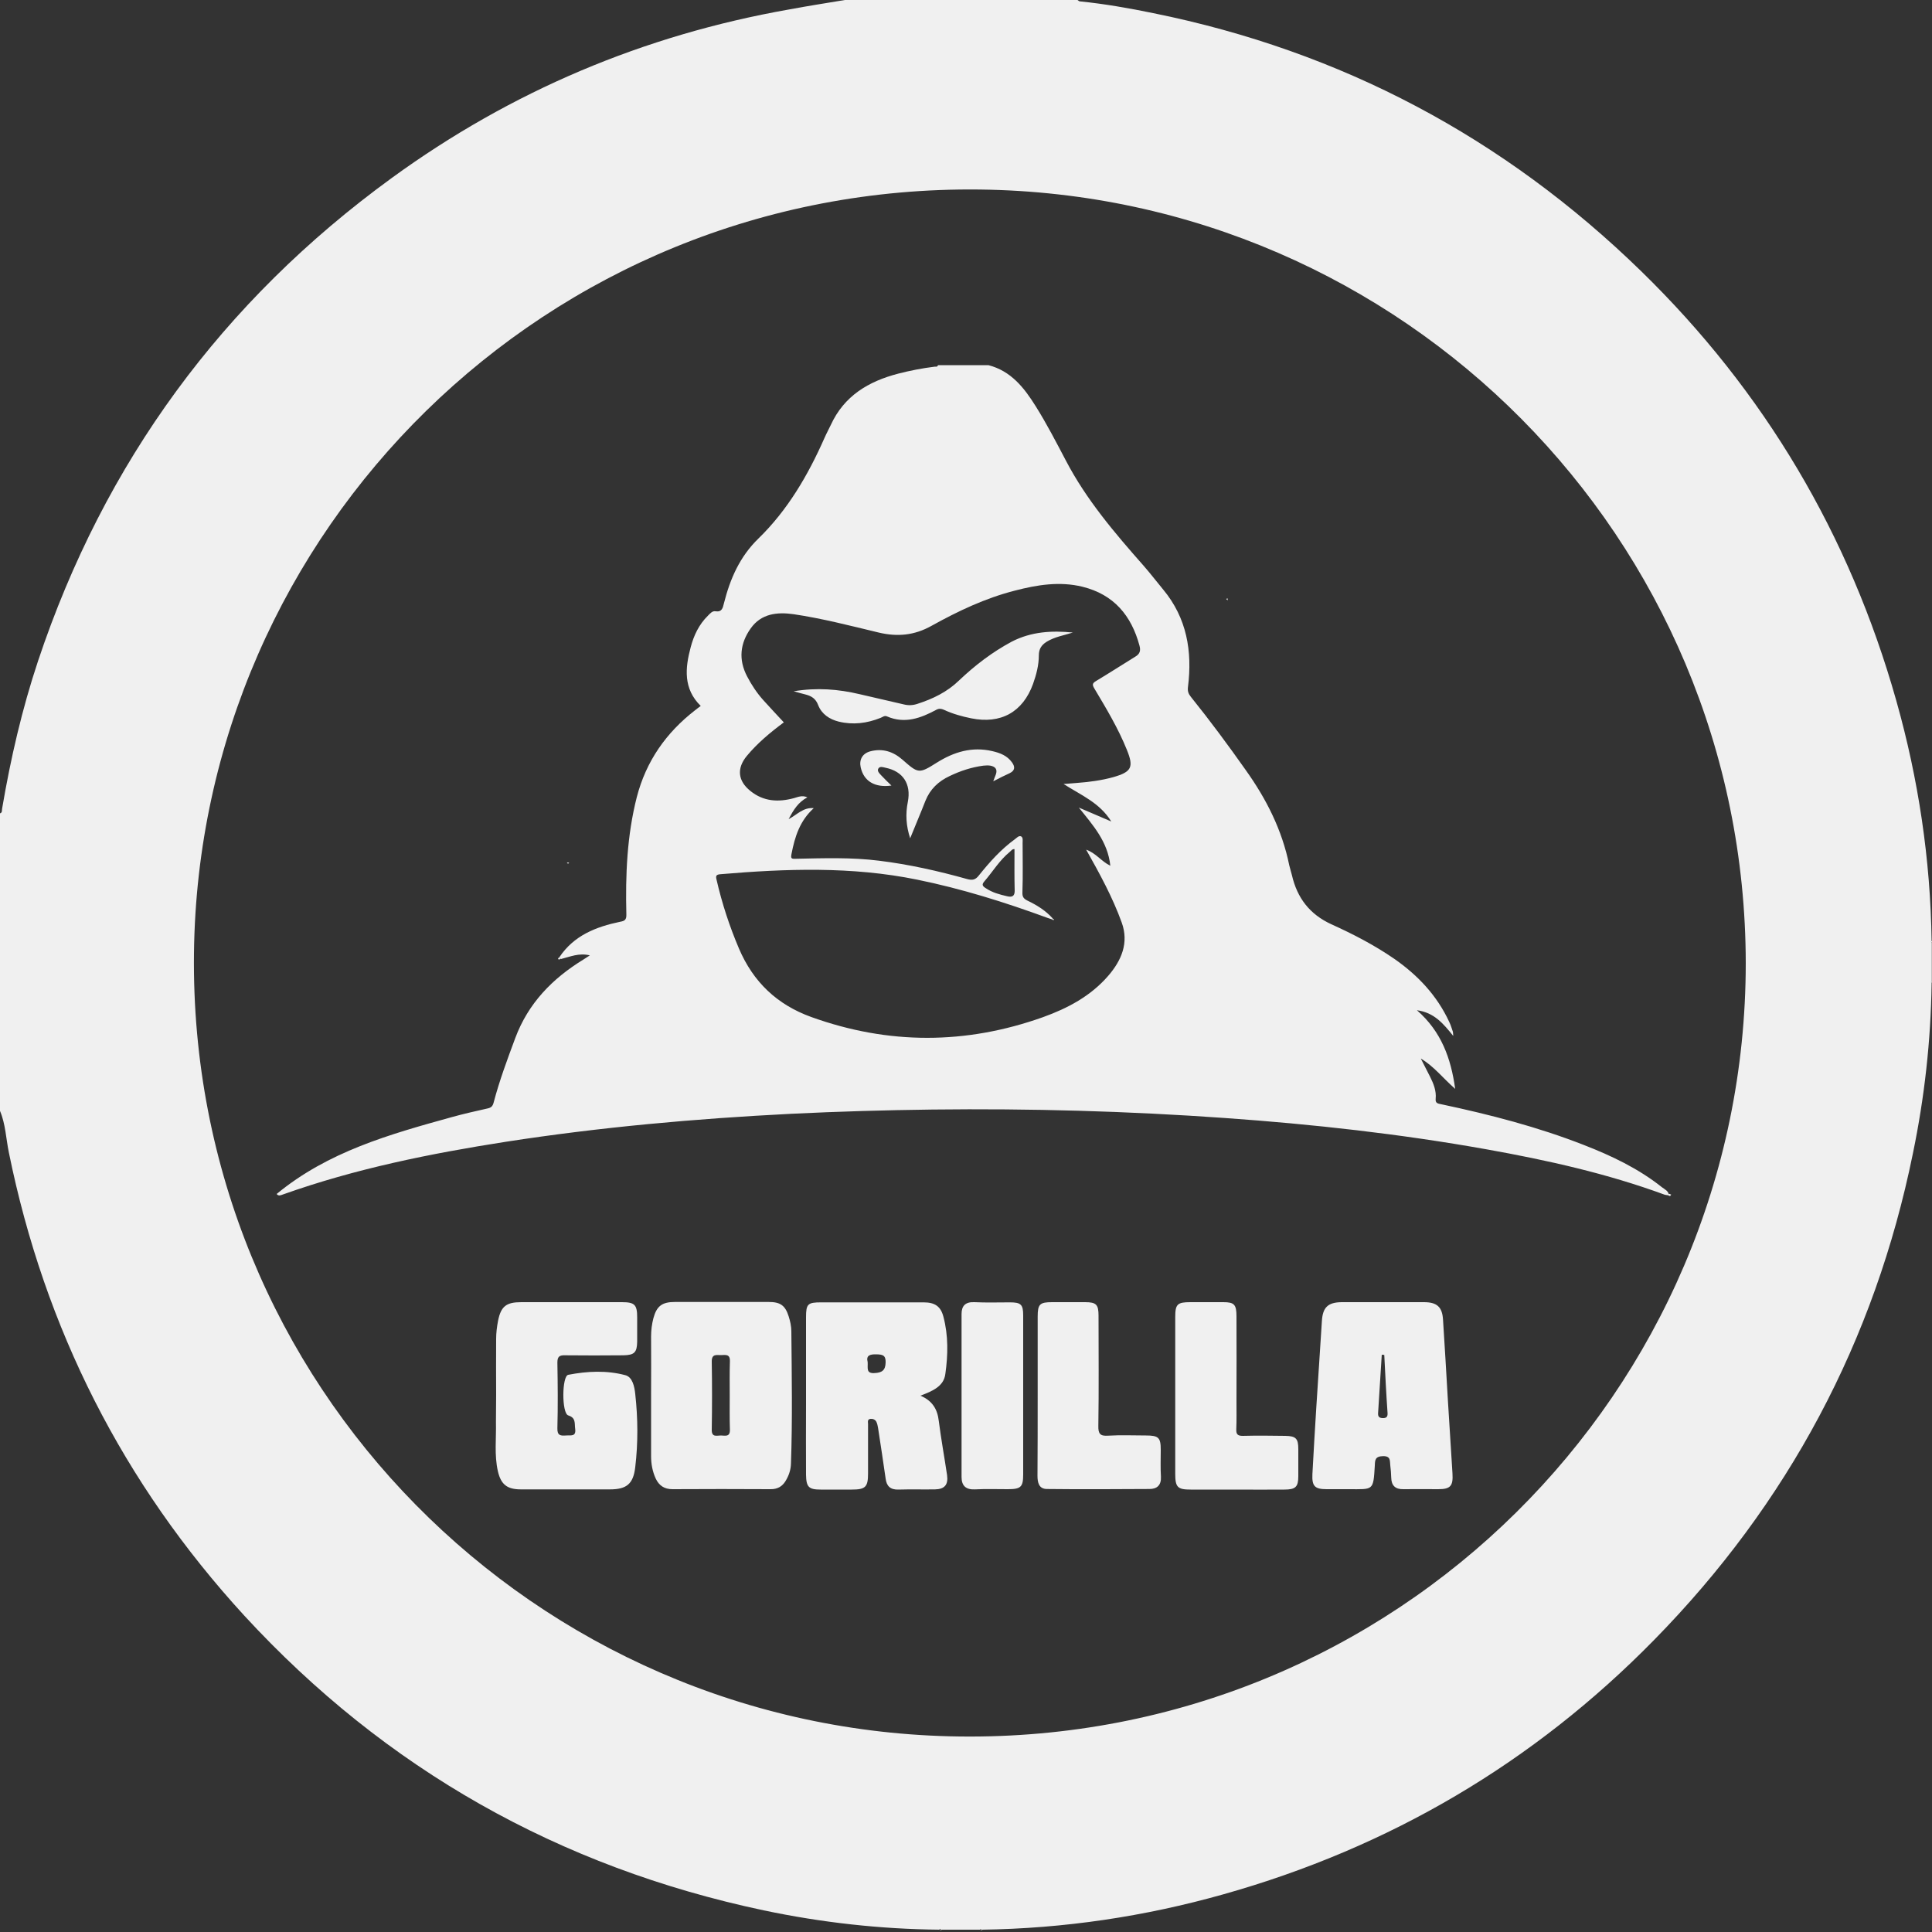 <?xml version="1.0" encoding="utf-8"?>
<!-- Generator: Adobe Illustrator 22.0.0, SVG Export Plug-In . SVG Version: 6.00 Build 0)  -->
<svg version="1.1" id="Layer_1" xmlns="http://www.w3.org/2000/svg" xmlns:xlink="http://www.w3.org/1999/xlink" x="0px" y="0px"
	 viewBox="0 0 1000 1000" style="enable-background:new 0 0 1000 1000;" xml:space="preserve">
<rect x="0" y="0" width="1000" height="1000" fill="#333333" stroke="none"/>
<style type="text/css">
	.st0{fill:#F0F0F0;}
</style>
<g>
	<g>
		<g>
			<path class="st0" d="M437.3,0c40.1,0,80.2,0,120.4,0c0.4,0.2,0.8,0.7,1.2,0.7c12.8,1.3,25.4,3.5,38,6.1
				c97.4,19.7,181.6,64.4,252.6,133.6c63.8,62.2,107.8,136.5,132,222.2c11.5,40.7,17.7,82.2,18.3,124.5c-0.1,0.1-0.4,0.2-0.3,0.3
				c0.1,0.2,0.2,0.4,0.4,0.7c0,6.7,0,13.4,0,20c-0.1,0.1-0.4,0.2-0.4,0.2c0.1,0.2,0.2,0.5,0.3,0.7c-0.4,29.7-3.7,59.1-9.7,88.1
				c-19.8,97.1-64.6,181.1-134,251.8c-62.4,63.6-136.9,107.4-222.9,131.6c-40.8,11.5-82.4,17.7-124.9,18.3c-0.3-0.5-0.7-0.5-1,0
				c-6.7,0-13.4,0-20.1,0c-0.3-0.6-0.6-0.6-1,0c-30.6-0.3-61-3.7-90.9-10c-105.8-22.4-195.7-73.1-268.9-152.6
				C63.7,767.8,23.1,687.7,4.6,596.6C3.1,589.4,2.9,581.9,0,575c0-51.3,0-102.7,0-154c1.3-0.4,0.9-1.6,1.1-2.5
				c4.4-25.9,10.3-51.5,18.6-76.4c34.3-102.8,95.4-186.2,183.1-250c61.7-44.9,130.3-73.9,205.6-87.2C418,3.1,427.7,1.6,437.3,0z
				 M903.6,498.6c-0.2-220.1-177.4-397.9-396.5-400.5C283,95.4,103,274.3,100.4,493.3c-2.7,223.6,176.8,402.9,396.4,405.5
				C722.2,901.6,903.5,720.4,903.6,498.6z"/>
			<path class="st0" d="M999.9,508c0.2,0.3,0.1,0.6,0,1c-0.1-0.2-0.2-0.5-0.3-0.7C999.5,508.2,999.8,508.1,999.9,508z"/>
			<path class="st0" d="M999.9,487c0.2,0.3,0.2,0.6,0,1c-0.1-0.2-0.3-0.4-0.4-0.7C999.5,487.3,999.7,487.1,999.9,487z"/>
			<path class="st0" d="M487.4,998.9L487,999l-0.5-0.1C486.8,998.3,487.1,998.3,487.4,998.9z"/>
			<path class="st0" d="M508.5,998.9L508,999l-0.5-0.1C507.8,998.3,508.2,998.3,508.5,998.9z"/>
			<path class="st0" d="M476.4,722.4c6.2,2.6,8.8,7,9.5,13c1.2,9.4,2.9,18.7,4.3,28.1c0.7,5-1.3,7.3-6.2,7.4
				c-6.3,0.1-12.7-0.1-19,0.1c-4.1,0.1-6.1-1.7-6.6-5.7c-1.2-8.7-2.6-17.4-3.9-26.1c-0.2-1.1-0.4-2.3-0.9-3.3
				c-0.6-1.1-1.7-1.6-3-1.5c-1.8,0.2-1.3,1.7-1.3,2.7c0,8.5,0,17,0,25.5c0,7.1-1.3,8.4-8.5,8.4c-5.3,0-10.7,0-16,0
				c-6.2,0-7.5-1.3-7.6-7.7c-0.1-12.2,0-24.3,0-36.5c0-15,0-30,0-45c0-6.9,0.9-7.7,7.8-7.7c17.7,0,35.4,0,53.1,0
				c5.7,0,8.8,2,10.2,7.4c2.6,9.8,2.4,19.8,1,29.7C488.5,717.5,482.8,720,476.4,722.4z M449.1,705c0.2,3-1,6,3.6,5.7
				c3.8-0.2,5.6-1.4,5.7-5.5c0.1-3.8-1.6-4.1-4.7-4.2C450.2,700.9,448.2,701.6,449.1,705z"/>
			<path class="st0" d="M337,722.2c0-10.2,0.1-20.3,0-30.5c0-3.2,0.4-6.3,1.2-9.4c1.7-6.3,4.5-8.4,11.1-8.4c16.2,0,32.4,0,48.6,0
				c5.9,0,8.5,1.7,10.3,7.4c0.8,2.5,1.4,5.2,1.4,7.8c0.2,22.8,0.6,45.6-0.2,68.5c-0.1,2.9-0.9,5.6-2.3,8.1c-1.7,3.3-4.3,5.2-8.4,5.1
				c-16.9-0.1-33.8-0.1-50.6,0c-4.3,0-7-1.9-8.7-5.5c-1.7-3.7-2.4-7.6-2.4-11.6C337,743.2,337,732.7,337,722.2z M377.7,722.5
				c0-6-0.1-12,0.1-18c0.1-3.9-2.5-3.1-4.7-3.1s-4.7-0.7-4.7,3.2c0.2,11.8,0.2,23.6,0,35.4c-0.1,4.1,2.6,3,4.7,3s4.8,1,4.7-3
				C377.6,734.2,377.7,728.3,377.7,722.5z"/>
			<path class="st0" d="M256.8,722c0-9.7-0.1-19.3,0-29c0-3.1,0.4-6.3,1-9.4c1.5-7.5,4.3-9.6,12-9.6c17.4,0,34.8,0,52.1,0
				c6.6,0,7.9,1.3,7.9,7.9c0,4.2,0,8.3,0,12.5c-0.1,5.6-1.4,7-7.2,7.1c-10,0.1-20.1,0.1-30.1,0c-3-0.1-4,0.7-4,3.8
				c0.2,11.3,0.3,22.7,0,34c-0.1,3.8,1.7,3.9,4.5,3.7c2.4-0.2,5.3,0.8,4.7-3.5c-0.4-2.9,0.5-5.6-3.6-6.9c-3.4-1.1-3.3-20.3,0-21
				c9.8-1.9,19.9-2.4,29.6,0.2c3.7,1,4.7,5.9,5.1,9.7c1.4,12.6,1.5,25.3,0,37.9c-1,8.7-4.5,11.5-13.1,11.5c-15.4,0-30.7,0-46.1,0
				c-7.1,0-10.3-2.5-11.9-9.4c-1.9-8.4-0.8-16.9-1-25.4C256.7,731.3,256.8,726.7,256.8,722z"/>
			<path class="st0" d="M749.4,724.4c0.8,12.8,1.6,25.6,2.4,38.3c0.4,6.5-1.1,8.1-7.4,8.1c-6,0-12-0.1-18,0
				c-4.2,0.1-6.2-1.9-6.3-5.9c-0.1-2.2-0.2-4.3-0.5-6.5s0.4-4.8-3.8-4.7c-4.1,0.1-4.1,2.1-4.2,4.9c-0.8,13.2-0.7,12.2-13.5,12.2
				c-3.8,0-7.7,0-11.5,0c-6.1,0-7.6-1.6-7.3-7.8c0.6-11.5,1.3-22.9,2-34.3c0.9-14.9,2-29.8,2.9-44.8c0.4-7.2,3.1-9.8,10.2-9.9
				c14.2,0,28.4,0,42.6,0c6.7,0,9.5,2.4,9.9,9C747.8,696.8,748.6,710.6,749.4,724.4z M716.5,701.3c-0.4,0-0.9-0.1-1.3-0.1
				c-0.6,10.1-1.3,20.1-1.9,30.2c-0.1,1.5,0.3,2.5,2.2,2.6s2.8-0.5,2.7-2.5C717.5,721.4,717,711.4,716.5,701.3z"/>
			<path class="st0" d="M537.1,722.5c0-13.7,0-27.3,0-41c0-6.5,1.1-7.5,7.5-7.5c5.7,0,11.4,0,17,0c5.8,0,7,1.2,7,7
				c0,19,0.2,38-0.1,57c-0.1,4.1,0.9,5.4,5.1,5.1c6.5-0.4,13-0.1,19.5-0.1c6.6,0,7.7,1.1,7.7,7.4c0,4.7-0.2,9.3,0.1,14
				c0.2,4.4-2.1,6.3-5.9,6.3c-17.7,0.1-35.4,0.2-53.1,0c-4.2,0-4.9-3.4-4.9-6.8C537.1,750.2,537.1,736.3,537.1,722.5z"/>
			<path class="st0" d="M608.3,722.2c0-13.5,0-27,0-40.5c0-6.7,1.1-7.7,7.9-7.7c5.7,0,11.4,0,17,0s6.8,1.2,6.8,7.3
				c0.1,14.7,0,29.3,0,44c0,4.8,0.1,9.7-0.1,14.5c-0.1,2.7,0.8,3.4,3.4,3.4c7.3-0.2,14.7-0.1,22,0c5.5,0.1,6.7,1.4,6.7,6.9
				c0,4.7,0,9.3,0,14c0,5.5-1.4,6.9-7.2,6.9c-8.3,0.1-16.7,0-25,0c-7.8,0-15.7,0-23.5,0c-6.8,0-8-1.2-8-8.2
				C608.3,749.1,608.3,735.7,608.3,722.2z"/>
			<path class="st0" d="M529.6,722.6c0,13.5,0,27,0,40.5c0,6.6-1.2,7.7-8,7.7c-5.7,0-11.4-0.2-17,0.1c-4.7,0.2-6.9-1.9-6.9-6.4
				c0-28.1,0-56.3,0-84.4c0-4.2,2-6.3,6.6-6.1c6.2,0.3,12.4,0.1,18.5,0.1c5.6,0,6.8,1.1,6.8,6.7
				C529.6,694.6,529.6,708.6,529.6,722.6z"/>
			<path class="st0" d="M727.3,556.6c-0.5-0.3-1.3-0.8-0.8-1.3c0.6-0.6,1.4-0.2,2,0.4C728.1,556,727.7,556.3,727.3,556.6z"/>
			<path class="st0" d="M703.8,501.8c0.1-0.3,0.2-0.6,0.3-0.8c0.2,0.1,0.3,0.2,0.5,0.3C704.4,501.4,704.1,501.5,703.8,501.8
				C703.8,501.7,703.8,501.8,703.8,501.8z"/>
			<path class="st0" d="M293.4,446.4c0.4,0,0.8,0.1,1.2,0.1c-0.2,0.2-0.4,0.4-0.6,0.6C293.8,446.9,293.6,446.6,293.4,446.4z"/>
			<path class="st0" d="M635.3,309.6c0.1,0.4,0.2,0.7,0.2,1.1c-0.3-0.2-0.5-0.4-0.8-0.6C635,309.9,635.2,309.7,635.3,309.6z"/>
		</g>
	</g>
</g>
<g>
	<g>
		<path class="st0" d="M289.5,495.5c7.5-11.3,19-15.8,31.5-18.4c2.2-0.4,3.3-0.9,3.2-3.8c-0.5-20.4,0.3-40.7,5.4-60.7
			c4.8-18.6,15.2-33.4,30.2-45c0.9-0.7,1.9-1.5,2.9-2.2c-9.1-8.9-8.1-19.6-5.2-30.4c1.6-6.1,4.3-11.8,8.9-16.3
			c1.1-1.1,2.3-2.6,3.9-2.3c3.4,0.5,3.8-1.7,4.4-4.1c3.2-12.7,8.2-24.2,17.9-33.6c15.1-14.7,25.6-32.7,34.1-51.9
			c1-2.3,2.2-4.5,3.3-6.8c6.9-15.1,19.5-22.6,34.9-26.6c6.2-1.6,12.4-2.8,18.8-3.6c0.6-0.1,1.5,0.3,1.8-0.8c8.7,0,17.4,0,26.1,0
			c11.7,3,18.5,11.7,24.5,21.3c5.7,9.1,10.6,18.6,15.6,28.1c10.6,20.3,25.3,37.5,40.3,54.5c3.5,4,6.7,8.2,10.1,12.3
			c12.2,14.7,15.1,31.9,12.8,50.3c-0.3,2.2,0.2,3.6,1.5,5.2c9.9,12.3,19.3,25,28.4,37.9c10.7,15,18.8,31,22.5,49.2
			c0.4,1.8,1,3.5,1.4,5.2c2.7,11.7,9.1,20.2,20.4,25.4c11.3,5.1,22.3,10.8,32.6,17.9c12.2,8.5,22.1,19,28.4,32.6
			c0.8,1.6,1.3,3.4,1.9,5.1c0.1,0.4,0.1,0.9,0.2,2.2c-5.1-6.3-9.8-12.1-18.8-13.3c12.6,11,17.6,24.8,19.8,40.7
			c-6.3-5.5-11-11.7-17.8-15.7c1.6,3.1,3.2,6.3,4.8,9.4c1.8,3.6,3.3,7.3,2.9,11.4c-0.3,2.6,1.5,2.5,3.1,2.9
			c25,5.3,49.7,11.7,73.5,21c14.4,5.6,28.3,12.2,40.5,21.9c1.4,1.1,3.5,1.9,3.6,4.2c-0.7-0.1-1.4-0.1-2.1-0.3
			c-29.9-11-60.9-17.9-92.2-23.5c-44.8-8-89.9-13-135.2-16.2c-50.5-3.6-101.1-5-151.8-4.4c-24.3,0.3-48.7,1-73,2.2
			c-49.5,2.5-98.8,6.9-147.8,14.5c-39.1,6.1-77.7,13.9-115.1,27.2c-1.2,0.4-2.4,1.1-3.4-0.2c26.5-21.9,58.5-30.9,90.7-39.8
			c6.1-1.7,12.4-3.1,18.6-4.5c1.7-0.4,2.5-1.1,3-3c3-11.4,7.1-22.4,11.2-33.4c6.7-18,19.2-30.8,35.2-40.6c1-0.6,2-1.3,3.4-2.2
			c-5.6-1.4-10.2,0.7-15,1.9C289.9,495.9,289.7,495.7,289.5,495.5z M544.6,475.9c-0.8-0.3-1.6-0.5-2.4-0.8
			c-22.1-8.1-44.4-15.1-67.5-19.8c-33.8-6.9-67.8-5.7-101.9-2.8c-2.2,0.2-2.4,0.9-1.9,2.9c2.8,12.2,6.7,24.1,11.6,35.6
			c7.4,17.3,19.7,29,37.4,35.4c40,14.4,80,14.3,119.9,0.1c12.8-4.6,24.7-10.9,33.8-21.4c6.9-8,10.8-17.1,7-27.6
			c-4.7-13-11.3-25.1-18.4-37.7c5,1.7,7.9,6.1,12.5,8.3c-1.3-12.5-9-21-16.3-30.1c5.4,2.3,10.7,4.6,16.8,7.2
			c-6-9.7-15.6-13.6-24.7-19.4c2.8-0.2,4.6-0.4,6.3-0.5c6.6-0.5,13.2-1.3,19.6-3.1c9.3-2.7,10.5-5.1,6.9-14
			c-4.5-11.2-10.7-21.5-16.9-31.9c-1.2-2-0.9-2.7,0.9-3.8c6.8-4.1,13.5-8.4,20.3-12.6c2.4-1.4,2.9-3.1,2.2-5.7
			c-4.2-15.6-13.3-26.5-29.5-30.5c-11.8-2.9-23.5-1-35,2c-15.3,3.9-29.4,10.6-43.1,18.2c-8.9,5-17.7,5.8-27.4,3.5
			c-14.6-3.5-29.2-7.3-44.1-9.5c-8.5-1.2-16.7-0.3-22.1,7.3c-5.5,7.7-6.5,16.1-1.9,24.9c2.3,4.4,5,8.5,8.3,12.2
			c3.5,3.9,7.1,7.7,10.7,11.6c-7,5.2-13.6,10.7-19.1,17.3c-5.4,6.5-4.7,13,1.8,18.2c6.8,5.5,14.5,5.9,22.6,3.7
			c2.1-0.6,4.2-1.6,6.9-0.4c-4.7,2.5-7.1,6.3-9.7,11.3c4.6-2.5,7.6-6.2,13-5.7c-7.2,6.5-9.8,14.8-11.5,23.6
			c-0.5,2.5-0.1,2.7,2.3,2.6c14.3-0.3,28.7-0.8,43,1c15.5,1.9,30.6,5.3,45.6,9.5c2.6,0.7,4.2,0.5,6-1.8c5.6-7,11.5-13.6,18.8-18.9
			c0.9-0.7,2-1.9,3.1-1.4c1.1,0.6,0.8,2.1,0.8,3.3c0,8.6,0.2,17.1-0.1,25.7c-0.1,2.4,0.7,3.3,2.7,4.3c4.8,2.3,9.3,5.1,12.9,9.1
			C544.9,475.6,544.7,475.8,544.6,475.9z M525.1,439.5c-1.2-0.1-1.7,0.8-2.4,1.4c-5.3,4.3-8.8,10.2-13.2,15.3
			c-1.5,1.7-0.9,2.5,0.7,3.5c3.4,2.3,7.2,3.3,11.1,4.2c2.5,0.6,3.9,0,3.9-2.8C525,453.9,525.1,446.7,525.1,439.5z"/>
		<path class="st0" d="M865,618.3c-0.2,0.2-0.3,0.7-0.6,0.7c-0.4,0.1-0.9-0.1-0.9-0.7C864,617.5,864.5,618.3,865,618.3z"/>
		<path class="st0" d="M290.1,496.1c-0.2,0.5-0.8,0.7-1.1,0.4c-0.4-0.4,0.2-0.7,0.4-1C289.7,495.7,289.9,495.9,290.1,496.1z"/>
		<path class="st0" d="M555.3,327.4c-4.7,1.5-9.4,2.2-13.6,4.8c-2.7,1.7-4,3.8-4,7c0,5.1-1.3,10-3,14.8c-5.3,14.6-16.7,20.9-32,17.8
			c-4.9-1-9.6-2.3-14.1-4.4c-1.4-0.6-2.5-0.8-4,0c-8,4.3-16.3,7.4-25.5,3.4c-1.3-0.6-2.3,0.4-3.4,0.8c-7,2.8-14.2,3.7-21.6,1.9
			c-4.8-1.2-8.8-3.9-10.6-8.5c-1.3-3.5-3.6-4.8-6.8-5.6c-1.7-0.4-3.4-0.9-5.9-1.6c12.1-2,23.1-1.1,34.1,1.5
			c7.6,1.8,15.2,3.5,22.9,5.3c2.4,0.6,4.7,0.5,7.1-0.3c8-2.6,15.3-6.1,21.5-12.1c8.2-7.8,17.2-14.7,27.3-20.1
			C533.8,326.9,544.5,326.3,555.3,327.4z"/>
		<path class="st0" d="M514.1,404.4c0.6-1.7,1-2.6,1.3-3.4c1-2.7-0.1-4.2-2.8-4.7c-1.2-0.2-2.4-0.1-3.6,0
			c-6.1,0.8-11.9,2.7-17.5,5.4c-5.8,2.7-10.1,6.8-12.5,12.8c-2.5,6.4-5.2,12.7-7.9,19.4c-2.1-6.4-2.5-12.5-1.2-18.9
			c1.8-9.3-2.6-15.8-11.5-17.6c-1.3-0.3-2.9-0.9-3.7,0.3c-0.9,1.3,0.4,2.5,1.3,3.5c1.7,1.8,3.5,3.6,5.4,5.4
			c-8.5,1.2-14.3-2.2-15.9-9.4c-0.9-4,0.9-7.2,4.9-8.3c6.4-1.7,11.9,0.1,16.7,4.3c8.2,7.2,8.5,7.4,17.7,1.6c8.9-5.6,18.3-8.5,28.9-6
			c3.9,0.9,7.6,2.3,10.1,5.8c1.6,2.2,1.7,4.2-1.2,5.6C519.9,401.4,517.4,402.7,514.1,404.4z"/>
		<path class="st0" d="M545,475.5c0.3,0.1,0.6,0.3,0.4,0.7c-0.1,0.1-0.5-0.1-0.8-0.2C544.7,475.8,544.9,475.6,545,475.5z"/>
	</g>
</g>
</svg>
